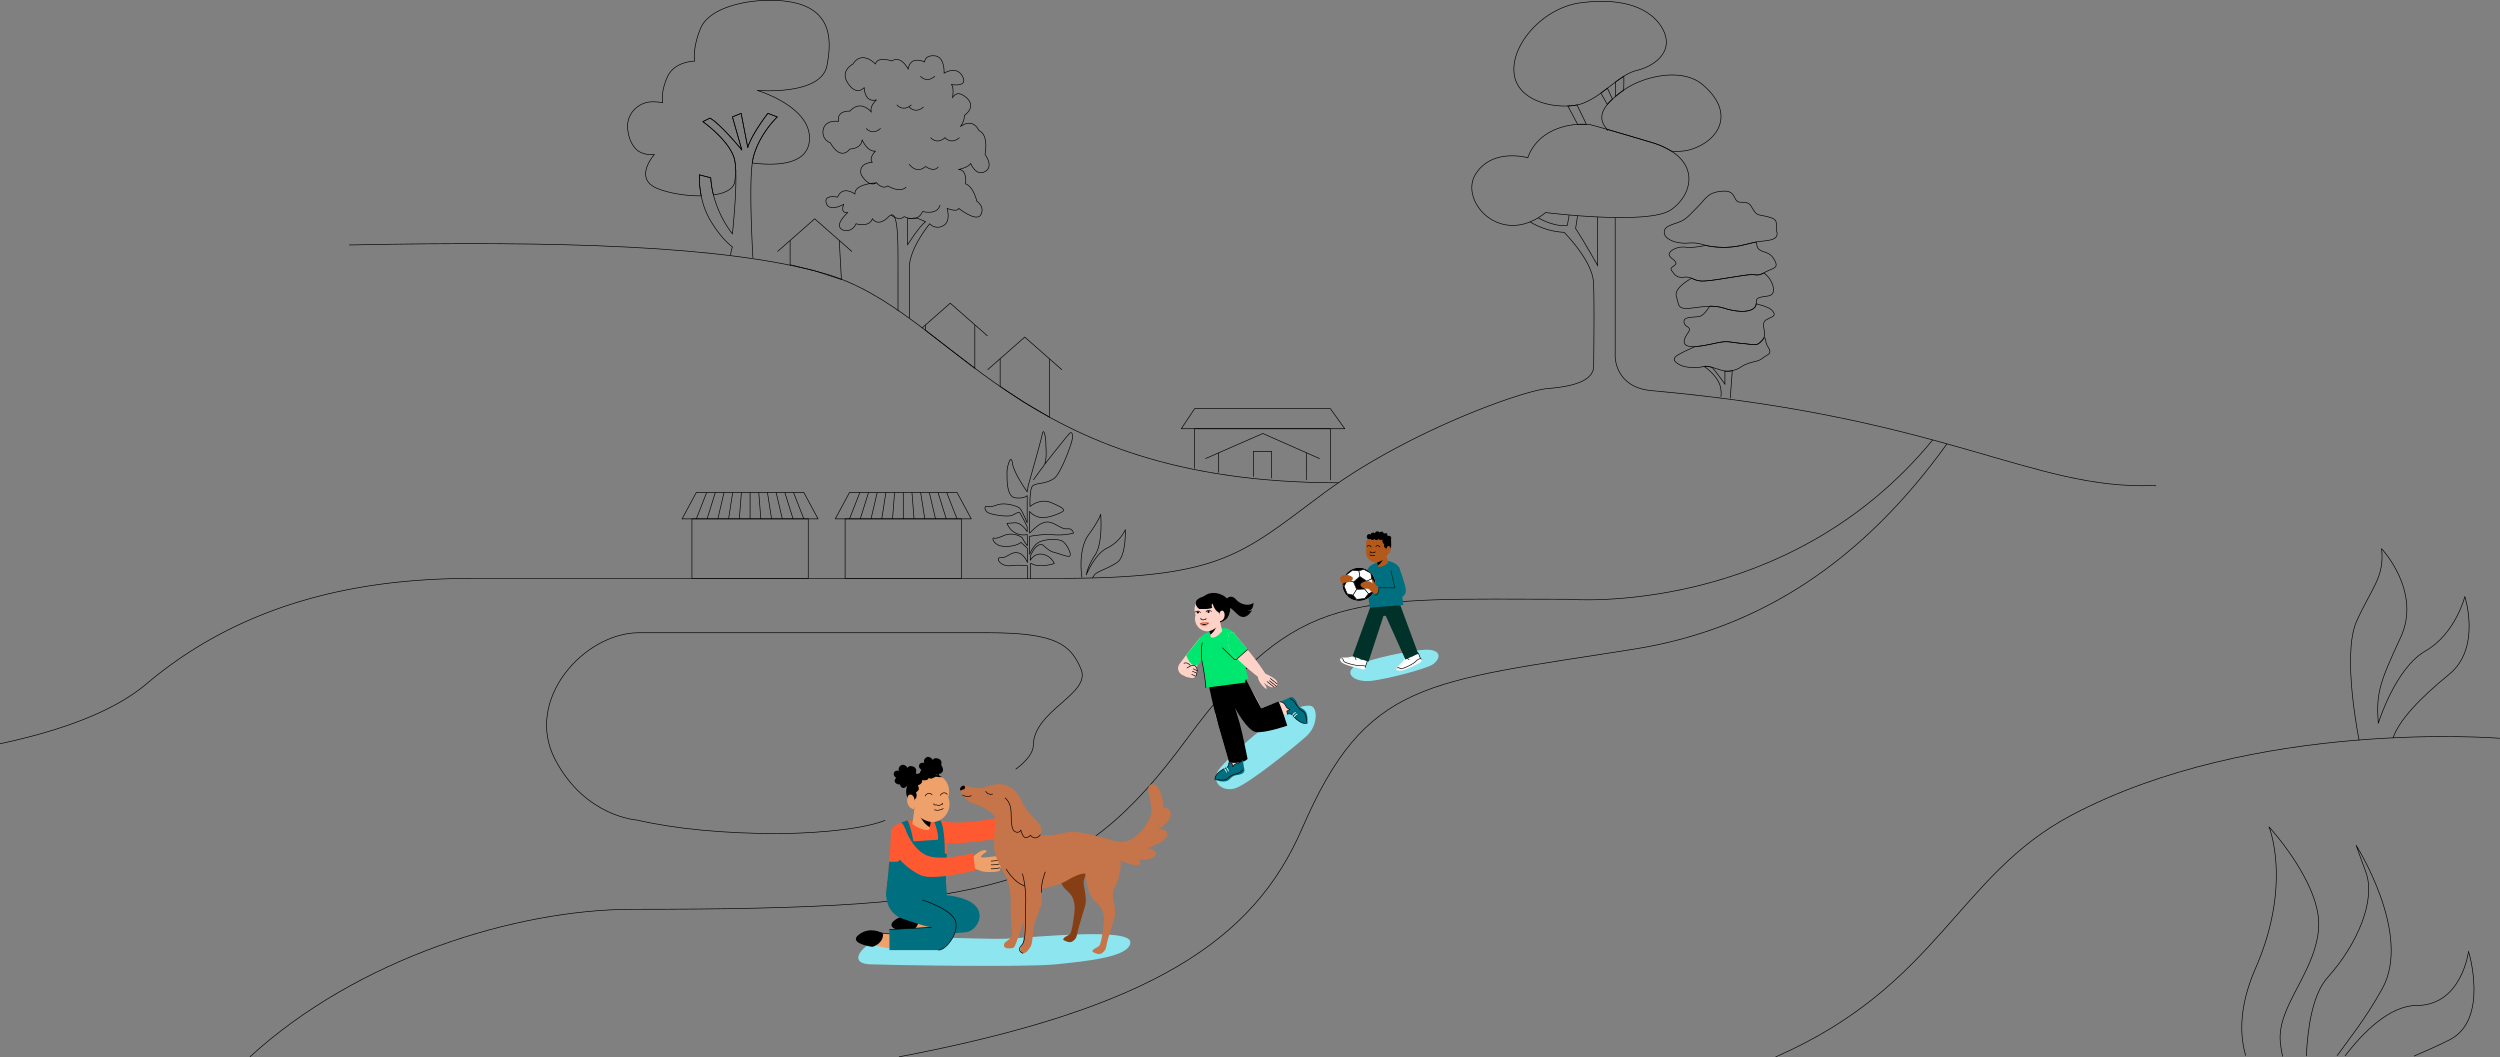 <svg id="Group_60" data-name="Group 60" xmlns="http://www.w3.org/2000/svg" xmlns:xlink="http://www.w3.org/1999/xlink" width="1900.014" height="803.449" viewBox="0 0 1900.014 803.449">
  <rect x="0" y="0" width="1900.014" height="803.449" fill="#808080" stroke="none"/>
  <defs>
    <clipPath id="clip-path">
      <rect id="Rectangle_41" data-name="Rectangle 41" width="1900.014" height="803.449" fill="none"/>
    </clipPath>
    <clipPath id="clip-path-2">
      <path id="Path_1458" data-name="Path 1458" d="M1020.251,444.093a12.6,12.6,0,1,0,12.6-12.6,12.6,12.6,0,0,0-12.6,12.6" fill="none"/>
    </clipPath>
  </defs>
  <g id="Group_55" data-name="Group 55">
    <g id="Group_54" data-name="Group 54" clip-path="url(#clip-path)">
      <path id="Path_1272" data-name="Path 1272" d="M1782.226,802.51c12.856-16.789,33.449-38.336,54.461-38.334,34.42,0,39.434-41.3,39.434-41.3-.03.012,15.773,51.933-14.2,67.266-8.713,4.458-18.125,8.538-27.252,12.484" fill="none" stroke="#000" stroke-linejoin="round" stroke-width="0.495"/>
      <path id="Path_1273" data-name="Path 1273" d="M1752.83,802.633c1.023-22.29,4.905-47.187,16.137-59.7,23.112-25.745,36.684-59.124,29.186-79.812l-7.5-20.689s42.809,67.3,19.981,108.761c-13.251,24.068-26.469,39.787-34.467,51.216" fill="none" stroke="#000" stroke-linejoin="round" stroke-width="0.495"/>
      <path id="Path_1274" data-name="Path 1274" d="M1706.773,802.315c-4.59-15.521-5.2-37.365,7.481-66.462,27.988-64.23,10.189-107.446,10.189-107.446s39.87,43.216,37.734,76.678-31.269,59.264-29.161,86.233a79.914,79.914,0,0,0,1.827,11.607" fill="none" stroke="#000" stroke-linejoin="round" stroke-width="0.495"/>
      <path id="Path_1275" data-name="Path 1275" d="M1899.767,561.1s-186.759-15.29-326.021,58.774c-85.922,45.7-100.671,129.3-224.134,183.33" fill="none" stroke="#000" stroke-linecap="round" stroke-linejoin="round" stroke-width="0.495"/>
      <path id="Path_1276" data-name="Path 1276" d="M1792.95,562.647s-13.273-64.782-2.005-90.241,21.5-33.608,19.08-55.417c0,0,30.712,32.542,14.471,67.445s-18.631,42.574-17,65.264c0,0,12.89-41.793,35.824-54.934s29.969-41.391,29.969-41.391,12.657,39.1-11.861,59.06c-22.467,18.292-38.3,35.12-42.751,48.558" fill="none" stroke="#000" stroke-linejoin="round" stroke-width="0.495"/>
      <path id="Path_1277" data-name="Path 1277" d="M683.262,803.2c192.693-36.677,269.78-89.005,306.264-173.342,48.923-113.089,93.442-111.242,252.537-136.548,96.4-15.334,174.08-67.665,237.641-155.979" fill="none" stroke="#000" stroke-miterlimit="10" stroke-width="0.495"/>
      <path id="Path_1278" data-name="Path 1278" d="M189.945,803.2c81.562-74.745,202.291-112.122,290.762-112.122,276.376,0,337.187-15,421.386-129.6s127.079-106.029,290.02-106.029c0,0,165.426,14.239,276.751-121.09" fill="none" stroke="#000" stroke-miterlimit="10" stroke-width="0.495"/>
      <path id="Path_1279" data-name="Path 1279" d="M771.934,584.641c8.473-6.381,13.348-12.653,13.413-18.293.306-26.579,44.132-38.91,36.235-57.8s-19.39-27.665-70.711-27.665H485.665c-41.637,0-87.552,50.856-63.752,96.355,22.854,43.689,62.192,46.005,62.192,46.005,28.963,6.749,66.647,10.285,106.661,10.285,16.862,0,60.106-1.55,81.961-10.023" fill="none" stroke="#000" stroke-miterlimit="10" stroke-width="0.495"/>
      <path id="Path_1280" data-name="Path 1280" d="M1214.207,164.869v36.9s-10.915-19.382-16.731-28.106l1.5-9.753" fill="none" stroke="#000" stroke-miterlimit="10" stroke-width="0.495"/>
      <path id="Path_1281" data-name="Path 1281" d="M1169.036,165.524c13.41,7.633,22.118,5.793,22.118,5.793l1.45-7.937" fill="none" stroke="#000" stroke-miterlimit="10" stroke-width="0.495"/>
      <path id="Path_1282" data-name="Path 1282" d="M1162.877,168.634a54.965,54.965,0,0,0,25.876,7.937s21.322,21.322,22.289,37.8c.694,11.811.328,45.6.164,63.781-.1,11.725-16.474,15.623-35.185,17.183s-106.808,32.744-169.957,79.521-77.183,64.709-202.7,64.709H360.587c-66.314,0-165.551,9.337-249.324,80.23C85.979,541.187,45.386,555.576.052,565.237" fill="none" stroke="#000" stroke-miterlimit="10" stroke-width="0.495"/>
      <path id="Path_1283" data-name="Path 1283" d="M1205.67,94.508a58.847,58.847,0,0,0-6.627.023l-7.484-13.979a45.729,45.729,0,0,0,7.009-.8Z" fill="none" stroke="#000" stroke-miterlimit="10" stroke-width="0.495"/>
      <path id="Path_1284" data-name="Path 1284" d="M1233.986,68.515c-2.206,1.583-4.288,3.165-6.182,4.756a96.668,96.668,0,0,0-.11-10.821c2.152-1.6,4.288-3.119,6.393-4.444C1234.173,60.368,1234.2,63.822,1233.986,68.515Z" fill="none" stroke="#000" stroke-miterlimit="10" stroke-width="0.495"/>
      <path id="Path_1285" data-name="Path 1285" d="M1225.465,75.321a40.413,40.413,0,0,0-3.867,4.07l-4.935-8.646c1.676-1.2,3.345-2.456,4.99-3.711Z" fill="none" stroke="#000" stroke-miterlimit="10" stroke-width="0.495"/>
      <path id="Path_1286" data-name="Path 1286" d="M1244,53.492a32.979,32.979,0,0,0-9.909,4.514c-2.1,1.326-4.241,2.846-6.393,4.444-2,1.481-4.007,3.033-6.042,4.584-1.645,1.255-3.313,2.511-4.99,3.711a60.8,60.8,0,0,1-13.37,7.679,29.286,29.286,0,0,1-4.725,1.326,45.7,45.7,0,0,1-7.009.8c-16.145.694-37.57-5.746-40.6-23.186-3.875-22.289,21.221-51.4,50.4-55.244,36.829-4.842,56.273,7.048,62.993,21.322C1272.095,39.919,1256.6,50.584,1244,53.492Z" fill="none" stroke="#000" stroke-miterlimit="10" stroke-width="0.495"/>
      <path id="Path_1287" data-name="Path 1287" d="M1283.048,114.162a43.365,43.365,0,0,1-12.755.733h-.007a60.865,60.865,0,0,0-15.149-6.651c-11.351-3.406-20.059-5.979-26.694-7.913-2.409-.7-4.545-1.317-6.432-1.855-.2-.063-.39-.117-.584-.172h-.008c-5.956-6.58-4.8-12.809.179-18.906v-.007a40.413,40.413,0,0,1,3.867-4.07c.741-.678,1.52-1.364,2.339-2.05,1.894-1.591,3.976-3.173,6.182-4.756l.25-.179c13.947-9.964,43.729-17.565,59.774-3.992C1319.909,86.267,1305.961,108.182,1283.048,114.162Z" fill="none" stroke="#000" stroke-miterlimit="10" stroke-width="0.495"/>
      <path id="Path_1288" data-name="Path 1288" d="M1222.011,98.476c-.055.1-.1.195-.148.3a6.009,6.009,0,0,1-.437-.468c.195.055.382.11.585.172" fill="#c9f2f7"/>
      <path id="Path_1289" data-name="Path 1289" d="M1222.011,98.476c-.055.1-.1.195-.148.3a6.009,6.009,0,0,1-.437-.468C1221.621,98.359,1221.808,98.414,1222.011,98.476Z" fill="none" stroke="#000" stroke-miterlimit="10" stroke-width="0.495"/>
      <path id="Path_1290" data-name="Path 1290" d="M1269.677,159.607c-6.884,4.584-23.108,5.855-40.236,5.715-5.076-.047-10.229-.211-15.234-.453-5.325-.257-10.494-.592-15.234-.958-2.222-.172-4.358-.351-6.369-.531-10.619-.92-17.909-1.832-17.909-1.832a53.29,53.29,0,0,1-5.66,3.976,43.858,43.858,0,0,1-6.159,3.111c-29,11.827-52.6-18.2-41.483-36.159,12.6-20.356,39.737-12.6,39.737-12.6,5.683-16.239,21.572-24.324,37.913-25.345a58.611,58.611,0,0,1,6.627-.024c.943.047,1.887.117,2.822.219,0,0,2.737.654,12.926,3.578h.008a6.009,6.009,0,0,0,.437.468c.046-.1.093-.195.148-.3,1.886.538,4.023,1.153,6.432,1.855,6.634,1.933,15.343,4.506,26.694,7.913a60.856,60.856,0,0,1,15.148,6.651h.008C1291.483,128.383,1284.349,149.822,1269.677,159.607Z" fill="none" stroke="#000" stroke-miterlimit="10" stroke-width="0.495"/>
      <path id="Path_1291" data-name="Path 1291" d="M1222.011,98.476c-.055.1-.1.195-.148.3a6.009,6.009,0,0,1-.437-.468c.195.055.382.11.585.172" fill="#c9f2f7"/>
      <path id="Path_1292" data-name="Path 1292" d="M1222.011,98.476c-.055.1-.1.195-.148.3a6.009,6.009,0,0,1-.437-.468C1221.621,98.359,1221.808,98.414,1222.011,98.476Z" fill="none" stroke="#000" stroke-miterlimit="10" stroke-width="0.495"/>
      <path id="Path_1293" data-name="Path 1293" d="M484.957,114.7a18.325,18.325,0,0,0,12.4,2.694s-16.169,17.946,1.793,25.641c8.522,3.649,21.892,5.95,33.789,5.808a72.911,72.911,0,0,1-1.45-15.982l8.67,2.245a70.05,70.05,0,0,0,2.066,13.059c8.864-1.294,15.491-4.5,16.208-10.26.358-2.93.616-5.339.787-7.32a59.032,59.032,0,0,0-.787-8.5c-2.7-14.37-24.254-29.641-24.254-29.641l5.387-2.69c8.085,4.49,24.254,24.245,24.254,24.245l-7.188-25.143,6.634-2.7,5.045,26.047c2.7-9.878,15.265-26.047,15.265-26.047l7.188,2.7s-13.472,12.569-18.165,30.359a39.689,39.689,0,0,0-.866,4.663c15.647,1.972,40.821,2.261,43.285-15.874C618.606,81.5,575.5,68.687,575.5,68.687s48.5,4.272,52.991-18.8,3.586-51.276-47.6-49.562c-16.38.546-42.217,5.981-48.5,21.362S527.9,46.468,527.9,46.468s-15.273,0-20.66,11.959-3.594,19.654-3.594,19.654a39.322,39.322,0,0,0-7.734-.719c-10.539.045-19.291,8.651-18.937,19.184q.02.567.067,1.154C478.056,110.226,484.957,114.7,484.957,114.7Z" fill="none" stroke="#000" stroke-linejoin="round" stroke-width="0.495"/>
      <path id="Path_1294" data-name="Path 1294" d="M555.247,193.621a33.039,33.039,0,0,1,1.388-5.98s-8.085-5.387-17.066-20.66a58.3,58.3,0,0,1-6.627-18.141,72.923,72.923,0,0,1-1.45-15.983l8.669,2.245a70.149,70.149,0,0,0,2.066,13.059,82.163,82.163,0,0,0,14.408,29.6s3.188-29.361,2.588-47.183a59.187,59.187,0,0,0-.787-8.506c-2.7-14.369-24.254-29.641-24.254-29.641l5.387-2.69c8.084,4.491,24.254,24.246,24.254,24.246l-7.188-25.143,6.634-2.7,5.044,26.047c2.7-9.878,15.265-26.047,15.265-26.047l7.189,2.7s-13.472,12.568-18.166,30.359a39.931,39.931,0,0,0-.865,4.662c-2.214,16.684-.533,52.694.457,71.873" fill="none" stroke="#000" stroke-linecap="round" stroke-linejoin="round" stroke-width="0.495"/>
      <path id="Path_1295" data-name="Path 1295" d="M1339.434,183.28c-1.943.219-3.44.431-4.755.672-3.134.555-5.223,1.22-9.854,2.25a62.827,62.827,0,0,1-21.184,1.461,39.751,39.751,0,0,1-7.122-1.176c-1.257-.314-2.382-.65-3.521-.942a27.338,27.338,0,0,0-9.81-.8c-9.5.73-17.532-2.922-18.262-7.3s2.922-5.844,9.5-8.035,8.035-4.383,15.34-11.688,7.969-11.636,19.693-12.418c10.921-.73,6.925,8.4,13.543,8.4,7.3,0,6.94,1.826,9.862,6.209s3.652,2.922,11.687,5.113,4.383,5.114,5.844,10.957S1346.008,182.55,1339.434,183.28Z" fill="none" stroke="#000" stroke-miterlimit="10" stroke-width="0.495"/>
      <path id="Path_1296" data-name="Path 1296" d="M1341.26,207.02c-.248.139-.482.263-.708.38-5.771,3.06-4.792.409-14.632,1.811-10.227,1.461-25.566,4.383-32.141,4.383-3.835,0-5.931-1.242-8.174-2.133a10.679,10.679,0,0,0-5.7-.789c-5.843.731-7.3-2.191-9.5-5.113s5.113-3.652,2.922-6.574-2.191-1.461-4.383-4.383,5.062-7.926,12.82-6.655c3.017.5,8.5-.292,14.756-1.461a39.571,39.571,0,0,0,7.122,1.176,62.822,62.822,0,0,0,21.183-1.46c4.632-1.031,6.721-1.695,9.854-2.25.906,1.68.088,3.849,2.2,5.537,3.653,2.922,8.035,1.461,11.688,8.035S1347.834,203.368,1341.26,207.02Z" fill="none" stroke="#000" stroke-miterlimit="10" stroke-width="0.495"/>
      <path id="Path_1297" data-name="Path 1297" d="M1347.834,220.169c0,5.844-5.113,4.383-10.227,5.844-3.3.942-2.644,2.8-2.878,4.879a4.823,4.823,0,0,1-1.972,3.521c-4.127,3.287-13.412,2.557-21.812,0a33.811,33.811,0,0,0-11.607-1.673c-3.455.088-7.349.621-12.864,1.308-11.687,1.461-10.226-1.461-12.418-8.766-1.461-4.872,5-10.029,11.549-13.82,2.242.891,4.339,2.133,8.174,2.133,6.574,0,21.914-2.922,32.141-4.383,9.839-1.4,8.86,1.249,14.631-1.812C1344.992,210.6,1347.834,216.093,1347.834,220.169Z" fill="none" stroke="#000" stroke-miterlimit="10" stroke-width="0.495"/>
      <path id="Path_1298" data-name="Path 1298" d="M1344.182,242.083c-2.922,1.461-4.383,2.191-3.652,7.305.5,3.477.993,5.266.109,7.2a10.606,10.606,0,0,1-2.3,3.024c-3.652,3.653-5.113,2.192-13.879,1.461s-10.957-2.191-18.262-.73c-5.756,1.154-12.418,2.754-17.845,3.024a23.87,23.87,0,0,1-4.069-.1c-5.844-.731-5.113-5.114-1.461-10.227s-2.191-3.652-2.922-8.035,5.844-3.652,10.957-4.383c3.558-.511,6.056-4.207,8.481-7.882a33.811,33.811,0,0,1,11.607,1.673c8.4,2.557,17.685,3.287,21.812,0a4.824,4.824,0,0,0,1.973-3.521c5.412,1.381,10.022,2.995,11.643,4.617C1350.756,239.892,1347.1,240.622,1344.182,242.083Z" fill="none" stroke="#000" stroke-miterlimit="10" stroke-width="0.495"/>
      <path id="Path_1299" data-name="Path 1299" d="M1339.8,272.032c-3.652,2.922-5.844,2.191-11.688,4.383s-5.113,3.652-10.957,5.113c-.2.051-.409.1-.606.146a14.826,14.826,0,0,1-5.6.3c-2.483-.373-5.018-1.388-9.262-2.637-.183-.051-.365-.1-.533-.154-3.09-.869-4.632-.927-5.975-.723a27.69,27.69,0,0,1-6.509.877c-6.574,0-10.957-.731-14.821-3.93s.942-5.566,6-8.108c2.8-1.41,5.661-2.491,8.51-3.93,5.427-.271,12.089-1.87,17.845-3.025,7.3-1.461,9.5,0,18.262.731s10.227,2.191,13.879-1.461a10.606,10.606,0,0,0,2.3-3.024c2.272,1.088.351,2.724,2.922,6.822C1347.323,269.4,1343.451,269.11,1339.8,272.032Z" fill="none" stroke="#000" stroke-miterlimit="10" stroke-width="0.495"/>
      <path id="Path_1300" data-name="Path 1300" d="M1307.778,301.568s.779-1.559-.054-6.577c-1.52-9.155-12.549-16.531-12.549-16.531,1.344-.2,2.885-.146,5.975.724,4.017,4.529,9.8,12.768,9.8,12.768v-9.978a14.826,14.826,0,0,0,5.6-.3l-1.56,21.071" fill="none" stroke="#000" stroke-miterlimit="10" stroke-width="0.495"/>
      <path id="Path_1301" data-name="Path 1301" d="M783.163,439.958V428.3h.755c6.058,3.716,17.341,0,17.341,0a12.062,12.062,0,0,0-8.736-7.019c-6.552-1.239-9.443,4.541-9.443,4.541V422.8c3.35-8.4,7.571-9.358,8.819-8.945s4.992,4.954,8.736,5.78,11.232,4.129,12.48,2.89-1.56-7.845-4.992-10.735-14.352-2.064-18.72.413-6.864,9.084-6.864,9.084V407.66s10.608-2.064,18.1-1.238a47.654,47.654,0,0,0,15.234-1.239s-.883-3.716-4.314-3.3-5.3-1.239-10.3-3.716-7.488-1.239-10.3,0-8.424,7.019-8.424,7.019V388.667s2.184,3.3,7.8,4.542,17.16-3.716,17.784-4.955-.312-2.477-9.048-6.193-16.224,2.89-16.224,2.89a59.668,59.668,0,0,1,.312-9.909c.624-6.193,1.872-6.193,4.368-7.019s8.736-.826,13.728-4.542,13.415-26.425,13.727-30.141-.312-5.368-1.871-4.129-19.188,23.741-19.188,23.741c1.872-5.367.936-11.973.936-16.1s-1.56-12.8-2.808-6.607-10.608,38.812-10.608,38.812l-.78,4.748s-10.3-14.451-11.232-21.883-4.121,2.271-4.088,6.916-.592,18.683,6.272,19.509,9.048-1.68,9.048-1.68V397.46s-4.056-10.444-6.24-11.683-10.608-4.129-16.536-2.064-6,1.348-7.992,1.087-1.679,3.042.816,4.693,15.288,3.716,18.72,2.065,4.368-2.478,5.3-2.065,5.928,10.787,5.928,10.787v3.877s-4.056-7.232-9.672-6.819l-5.616.413a13.352,13.352,0,0,0,15.288,8.521s.468,9.027,0,8.407-3.12-4.541-3.744-5.78-7.176-4.542-13.416-2.065-6.864,2.478-8.112,2.065-1.248,2.477,2.5,4.955,14.424,1.633,17.976-1.661l5.008,4.546v10.74s-2.7-7.019-8.008-7.432-7.488,4.129-12.168,3.716-.624,7.019,7.176,6.193a52.3,52.3,0,0,1,13,.064v9.938" fill="none" stroke="#000" stroke-linejoin="round" stroke-width="0.495"/>
      <path id="Path_1302" data-name="Path 1302" d="M785.347,364.72c.312-.413,8.58-11.767,8.58-11.767" fill="none" stroke="#000" stroke-linejoin="round" stroke-width="0.495"/>
      <path id="Path_1303" data-name="Path 1303" d="M822.244,438.789s-3.364-20.637,5.071-32.343,9.215-15.6,9.215-15.6,1.847,21.736-4.144,30.749-6.771,15.249-6.771,15.249,6.407-15.981,16.067-20.464a29.257,29.257,0,0,0,13.559-13.839s.779,20.27-6.237,24.947-15.593,7.017-17.152,9.356l-1.559,2.339" fill="none" stroke="#000" stroke-linecap="round" stroke-linejoin="round" stroke-width="0.495"/>
      <path id="Path_1304" data-name="Path 1304" d="M691.095,241.537V203.522c0-14.889,15.509-33.458,15.509-33.458a8.21,8.21,0,0,0,10.115,1.556c6.225-3.112,3.112-13.228,3.112-13.228s7.489,3.113,8.8,0c0,0,13.763,10.894,16.876,4.669s-3.113-10.115-3.113-10.115-2.334-10.894-8.559-13.228c0,0,1.557-10.894-5.446-10.894,0,0,7.781-1.556,9.337-4.668,0,0,3.89,10.115,10.893,6.224s0-12.972,0-12.972,3.113-15.039-4.668-18.152c0,0-3.891-10.115-14.006-3.112a15.457,15.457,0,0,0,3.112-8.559s9.337-6.225,1.556-13.228-10.674,0-10.674,0,1.337-8.559-1-10.116c0,0,13.228,2.335,8.559-6.225S717.5,55.682,717.5,55.682s.778-12.45-7-13.228-7.781,4.669-7.781,4.669-10.894-5.447-12.45,5.447c0,0-5.446-10.894-12.449-6.225,0,0-10.894-3.891-12.45,2.334,0,0-10.115-10.893-17.118,0,0,0-10.894,5.447-3.113,15.562,0,0,5.447,8.559,11.672,2.335,0,0,0,11.671,9.337,9.337,0,0-5.447,4.669-3.891,9.337,0,0-7.781-10.115-16.34-.778,0,0-10.115-.778-8.559,7.781,0,0-10.115-1.556-11.672,6.225a8.572,8.572,0,0,0,5.447,10.115s7,14.006,14.784,4.669c0,0,8.559,0,9.338-7,0,0,3.89,9.337,10.115,8.559,0,0-5.447,5.447-2.334,8.559,0,0-10.894,0-8.56,9.338,0,0,5.447,10.115,11.672,6.225,0,0-17.118.778-16.34,8.559,0,0-9.338-7-13.228,2.334,0,0-10.894-2.334-8.559,4.669s13.228.778,13.228.778-3.113,7,3.112,6.225c0,0-7.781,7-6.225,10.893s9.337,4.669,12.45-2.334c0,0,10.115,3.112,12.45-3.891,0,0,3.89,7,12.449-1.556,7.046-7.046,7,16.34,7,36.571V236.08" fill="none" stroke="#000" stroke-linecap="round" stroke-linejoin="round" stroke-width="0.495"/>
      <path id="Path_1305" data-name="Path 1305" d="M677.32,163.4s5.94,5.106,9.831,1.215c0,0,10.115,5.447,14.006-3.89,0,0,10.893,3.112,13.228-4.669" fill="none" stroke="#000" stroke-linecap="round" stroke-linejoin="round" stroke-width="0.495"/>
      <path id="Path_1306" data-name="Path 1306" d="M666.142,138.94s4.669,5.447,8.559,2.334c0,0,9.112,5.812,13.893.961" fill="none" stroke="#000" stroke-linecap="round" stroke-linejoin="round" stroke-width="0.495"/>
      <path id="Path_1307" data-name="Path 1307" d="M691.042,124.934s5.447,7.781,12.45,1.556c0,0,5.865,4.748,9.546.429" fill="none" stroke="#000" stroke-linecap="round" stroke-linejoin="round" stroke-width="0.495"/>
      <path id="Path_1308" data-name="Path 1308" d="M658.361,97.7s4.488,5.447,10.8,0" fill="none" stroke="#000" stroke-linecap="round" stroke-linejoin="round" stroke-width="0.495"/>
      <path id="Path_1309" data-name="Path 1309" d="M681.7,79.8s4.488,5.447,10.8,0" fill="none" stroke="#000" stroke-linecap="round" stroke-linejoin="round" stroke-width="0.495"/>
      <path id="Path_1310" data-name="Path 1310" d="M691.042,81.36s4.488,5.447,10.8,0" fill="none" stroke="#000" stroke-linecap="round" stroke-linejoin="round" stroke-width="0.495"/>
      <path id="Path_1311" data-name="Path 1311" d="M699.6,58.016s4.488,5.448,10.8,0" fill="none" stroke="#000" stroke-linecap="round" stroke-linejoin="round" stroke-width="0.495"/>
      <path id="Path_1312" data-name="Path 1312" d="M707.382,104.7s4.488,5.447,10.8,0" fill="none" stroke="#000" stroke-linecap="round" stroke-linejoin="round" stroke-width="0.495"/>
      <path id="Path_1313" data-name="Path 1313" d="M718.275,104.7s4.488,5.447,10.8,0" fill="none" stroke="#000" stroke-linecap="round" stroke-linejoin="round" stroke-width="0.495"/>
      <path id="Path_1314" data-name="Path 1314" d="M689.7,166.2v19.987s9.12-14.563,13.788-17.676l-6.894-2.9Z" fill="none" stroke="#000" stroke-linecap="round" stroke-linejoin="round" stroke-width="0.495"/>
      <path id="Path_1315" data-name="Path 1315" d="M750.668,280.916,778.8,256.18l28.136,24.736" fill="none" stroke="#000" stroke-linecap="round" stroke-miterlimit="10" stroke-width="0.495"/>
      <path id="Path_1316" data-name="Path 1316" d="M797.487,272.9V317L778.8,306.042,760.12,293.754V272.9" fill="none" stroke="#000" stroke-linecap="round" stroke-miterlimit="10" stroke-width="0.495"/>
      <path id="Path_1317" data-name="Path 1317" d="M591.039,191.035,619.174,166.3l28.136,24.736" fill="none" stroke="#000" stroke-linecap="round" stroke-miterlimit="10" stroke-width="0.495"/>
      <path id="Path_1318" data-name="Path 1318" d="M637.858,183.016l1.618,29.405-20.3-6.6L600.491,201.2V183.016" fill="none" stroke="#000" stroke-linecap="round" stroke-miterlimit="10" stroke-width="0.495"/>
      <path id="Path_1319" data-name="Path 1319" d="M700.875,249.152l21.315-18.74,28.136,24.736" fill="none" stroke="#000" stroke-linecap="round" stroke-miterlimit="10" stroke-width="0.495"/>
      <path id="Path_1320" data-name="Path 1320" d="M740.874,247.129v32.745l-20.036-15.336L703.507,251.15v-4.021" fill="none" stroke="#000" stroke-linecap="round" stroke-miterlimit="10" stroke-width="0.495"/>
      <rect id="Rectangle_39" data-name="Rectangle 39" width="88.409" height="45.217" transform="translate(642.288 394.344)" fill="none" stroke="#000" stroke-linejoin="round" stroke-width="0.495"/>
      <path id="Path_1321" data-name="Path 1321" d="M727.351,374.278H645.635l-10.813,20.066H738.164Z" fill="none" stroke="#000" stroke-linejoin="round" stroke-width="0.495"/>
      <line id="Line_131" data-name="Line 131" y2="20.066" transform="translate(686.493 374.278)" fill="none" stroke="#000" stroke-linejoin="round" stroke-width="0.495"/>
      <line id="Line_132" data-name="Line 132" x1="1.571" y2="20.066" transform="translate(678.321 374.278)" fill="none" stroke="#000" stroke-linejoin="round" stroke-width="0.495"/>
      <line id="Line_133" data-name="Line 133" x1="3.143" y2="20.066" transform="translate(670.149 374.278)" fill="none" stroke="#000" stroke-linejoin="round" stroke-width="0.495"/>
      <line id="Line_134" data-name="Line 134" x1="4.714" y2="20.066" transform="translate(661.978 374.278)" fill="none" stroke="#000" stroke-linejoin="round" stroke-width="0.495"/>
      <line id="Line_135" data-name="Line 135" x1="6.286" y2="20.066" transform="translate(653.806 374.278)" fill="none" stroke="#000" stroke-linejoin="round" stroke-width="0.495"/>
      <line id="Line_136" data-name="Line 136" x1="7.857" y2="20.066" transform="translate(645.635 374.278)" fill="none" stroke="#000" stroke-linejoin="round" stroke-width="0.495"/>
      <line id="Line_137" data-name="Line 137" x2="1.571" y2="20.066" transform="translate(693.093 374.278)" fill="none" stroke="#000" stroke-linejoin="round" stroke-width="0.495"/>
      <line id="Line_138" data-name="Line 138" x2="3.143" y2="20.066" transform="translate(699.693 374.278)" fill="none" stroke="#000" stroke-linejoin="round" stroke-width="0.495"/>
      <line id="Line_139" data-name="Line 139" x2="4.714" y2="20.066" transform="translate(706.293 374.278)" fill="none" stroke="#000" stroke-linejoin="round" stroke-width="0.495"/>
      <line id="Line_140" data-name="Line 140" x2="6.286" y2="20.066" transform="translate(712.893 374.278)" fill="none" stroke="#000" stroke-linejoin="round" stroke-width="0.495"/>
      <line id="Line_141" data-name="Line 141" x2="7.857" y2="20.066" transform="translate(719.493 374.278)" fill="none" stroke="#000" stroke-linejoin="round" stroke-width="0.495"/>
      <rect id="Rectangle_40" data-name="Rectangle 40" width="88.409" height="45.217" transform="translate(525.861 394.344)" fill="none" stroke="#000" stroke-linejoin="round" stroke-width="0.495"/>
      <path id="Path_1322" data-name="Path 1322" d="M610.923,374.278H529.207l-10.814,20.066H621.737Z" fill="none" stroke="#000" stroke-linejoin="round" stroke-width="0.495"/>
      <line id="Line_142" data-name="Line 142" y2="20.066" transform="translate(570.065 374.278)" fill="none" stroke="#000" stroke-linejoin="round" stroke-width="0.495"/>
      <line id="Line_143" data-name="Line 143" x1="1.571" y2="20.066" transform="translate(561.894 374.278)" fill="none" stroke="#000" stroke-linejoin="round" stroke-width="0.495"/>
      <line id="Line_144" data-name="Line 144" x1="3.143" y2="20.066" transform="translate(553.722 374.278)" fill="none" stroke="#000" stroke-linejoin="round" stroke-width="0.495"/>
      <line id="Line_145" data-name="Line 145" x1="4.714" y2="20.066" transform="translate(545.551 374.278)" fill="none" stroke="#000" stroke-linejoin="round" stroke-width="0.495"/>
      <line id="Line_146" data-name="Line 146" x1="6.286" y2="20.066" transform="translate(537.379 374.278)" fill="none" stroke="#000" stroke-linejoin="round" stroke-width="0.495"/>
      <line id="Line_147" data-name="Line 147" x1="7.857" y2="20.066" transform="translate(529.207 374.278)" fill="none" stroke="#000" stroke-linejoin="round" stroke-width="0.495"/>
      <line id="Line_148" data-name="Line 148" x2="1.571" y2="20.066" transform="translate(576.665 374.278)" fill="none" stroke="#000" stroke-linejoin="round" stroke-width="0.495"/>
      <line id="Line_149" data-name="Line 149" x2="3.143" y2="20.066" transform="translate(583.265 374.278)" fill="none" stroke="#000" stroke-linejoin="round" stroke-width="0.495"/>
      <line id="Line_150" data-name="Line 150" x2="4.714" y2="20.066" transform="translate(589.865 374.278)" fill="none" stroke="#000" stroke-linejoin="round" stroke-width="0.495"/>
      <line id="Line_151" data-name="Line 151" x2="6.286" y2="20.066" transform="translate(596.466 374.278)" fill="none" stroke="#000" stroke-linejoin="round" stroke-width="0.495"/>
      <line id="Line_152" data-name="Line 152" x2="7.857" y2="20.066" transform="translate(603.066 374.278)" fill="none" stroke="#000" stroke-linejoin="round" stroke-width="0.495"/>
      <path id="Path_1323" data-name="Path 1323" d="M916.212,348.51l43.518-19.065,43.076,19.065" fill="none" stroke="#000" stroke-linecap="round" stroke-linejoin="round" stroke-width="0.495"/>
      <line id="Line_153" data-name="Line 153" y1="14.644" transform="translate(926.212 344.339)" fill="none" stroke="#000" stroke-linecap="round" stroke-linejoin="round" stroke-width="0.495"/>
      <line id="Line_154" data-name="Line 154" y1="20.192" transform="translate(992.806 344.339)" fill="none" stroke="#000" stroke-linecap="round" stroke-linejoin="round" stroke-width="0.495"/>
      <path id="Path_1324" data-name="Path 1324" d="M966.483,363.276V343.1H952.535v19.034" fill="none" stroke="#000" stroke-linecap="round" stroke-linejoin="round" stroke-width="0.495"/>
      <path id="Path_1325" data-name="Path 1325" d="M907.906,355.943v-30.1h103.2v38.927" fill="none" stroke="#000" stroke-linecap="round" stroke-linejoin="round" stroke-width="0.495"/>
      <path id="Path_1326" data-name="Path 1326" d="M1011.112,310.6H907.907l-10.135,15.246h124.255Z" fill="none" stroke="#000" stroke-linecap="round" stroke-linejoin="round" stroke-width="0.495"/>
      <path id="Path_1327" data-name="Path 1327" d="M1017.226,366.918c-248.452,0-290.268-130.839-391.474-159.295-75.14-21.127-200.985-24.607-360.511-21.439" fill="none" stroke="#000" stroke-miterlimit="10" stroke-width="0.495"/>
      <path id="Path_1328" data-name="Path 1328" d="M1227.542,165.321v105.67s-.294,23.395,27.661,25.9c224.5,20.11,288.508,75.371,381.173,72.141l2.273.2" fill="none" stroke="#000" stroke-miterlimit="10" stroke-width="0.495"/>
      <path id="Path_1329" data-name="Path 1329" d="M661,732.884c12.605.548,118.827,2.4,141.633,0s56.457-5.451,56.435-16.829-73.521-3.518-94.385-2.646-90.258-3.98-101.772,2.646S647.2,732.284,661,732.884" fill="#8de6ef"/>
      <path id="Path_1330" data-name="Path 1330" d="M661.6,716.68s7.2,4.2,19.24,4.288c6.206.044,7.165-8.489,7.165-8.489a43.555,43.555,0,0,0-18.519-2.727c-9.687.927-7.886,6.928-7.886,6.928" fill="#efa16c"/>
      <path id="Path_1331" data-name="Path 1331" d="M663.054,719.6s8.263-2.148,8.09-9.977a17.811,17.811,0,0,0-8.486-2.567,15.012,15.012,0,0,0-9.758,3.176c-8.987,6.792,10.154,9.368,10.154,9.368"/>
      <path id="Path_1332" data-name="Path 1332" d="M681.166,709.177s-3.841,2-16.878-1.462" fill="none" stroke="#000" stroke-linecap="round" stroke-miterlimit="10" stroke-width="0.495"/>
      <path id="Path_1333" data-name="Path 1333" d="M688.608,705.878s7.2,4.2,19.241,4.288c6.206.044,7.165-8.489,7.165-8.489a43.554,43.554,0,0,0-18.519-2.727c-9.687.927-7.887,6.928-7.887,6.928" fill="#efa16c"/>
      <path id="Path_1334" data-name="Path 1334" d="M690.06,708.795s8.263-2.148,8.09-9.977a17.811,17.811,0,0,0-8.486-2.567,15.008,15.008,0,0,0-9.757,3.176c-8.988,6.792,10.153,9.368,10.153,9.368"/>
      <path id="Path_1335" data-name="Path 1335" d="M708.172,698.374s-3.841,2-16.878-1.462" fill="none" stroke="#000" stroke-linecap="round" stroke-miterlimit="10" stroke-width="0.495"/>
      <path id="Path_1336" data-name="Path 1336" d="M722.252,640.841c-.984-.006-1.932-.024-2.851-.048.162,2.467.209,5.269.185,8.234-.011.876-.023,1.77-.047,2.677-.12,4.639-.4,9.53-.726,14.043-.709,9.7-1.639,17.662-1.639,17.662l-15.916-.762-27.7-1.333c-.048-.54-.084-1.08-.1-1.6V679.7c.005-.048.011-.1.018-.156.042-.4.089-.864.143-1.38.006-.108.019-.216.031-.325.024-.215.048-.438.071-.678.091-.954.2-2.052.318-3.258.049-.451.091-.919.138-1.405.073-.726.145-1.476.216-2.262v-.012c.432-4.483.924-9.848,1.369-15.2.743-8.816,1.344-17.578,1.3-22.175-.138-3.667,3.923-6.3,7.962-7.808l.078-.036c.739-.27,1.477-.51,2.192-.708l.018-.006a23.733,23.733,0,0,1,2.556-.576c.5-.084.966-.138,1.369-.168a47.568,47.568,0,0,1,5.3.066,50.236,50.236,0,0,1,8.377,1.1,17.213,17.213,0,0,1,4.849-1.11,25.551,25.551,0,0,1,5.113.084,34.533,34.533,0,0,1,3.973.672C731.607,627.248,761,621.1,761,621.1l.221,15.789s-23.159,4.057-38.972,3.949" fill="#ff5931"/>
      <path id="Path_1337" data-name="Path 1337" d="M719.587,649.027c-.162,15.123-2.413,34.382-2.413,34.382l-15.915-.762-27.7-1.333c-.048-.546-.084-1.086-.1-1.614.2-1.884.54-5.287.937-9.464.432-4.483.924-9.854,1.368-15.208l.012-.078s3.829-.084,5.833,0,5.8-5.485,7.124-15.507c1.3-9.807-3.5-14.211-3.709-14.4l-.006-.006.084-.03,2.191-.708.018-.006,2.436-.792c.042.072.084.144.12.216,2.3,4.237,4.369,15.724,4.369,15.724l18.586-1.26c.649-4.177-1.944-11.643-3.054-14.572a25.553,25.553,0,0,1,5.113.084c3.427,6.476,3.181,24.87,3.181,24.87Z" fill="#006f80"/>
      <path id="Path_1338" data-name="Path 1338" d="M691.054,671.945s-2.294,22.1,16.58,24.656,13.672,4.072,13.672,4.072l-22.169,5.509,1.665,3.577s27.777-.193,34.175-1.427,13.045-10.856,7.36-18.746c-5.65-7.842-22.672-9.186-22.672-9.186l-1.05-14.732Z" fill="#006f80"/>
      <path id="Path_1339" data-name="Path 1339" d="M713.645,588.286s3.107-.659,3.068-3.267a7.591,7.591,0,0,0-1.428-3.678s1.331-3.409-2.031-4.7c-3.408-1.308-4.221.951-4.221.951s-2.5-3.532-5.043-1.936a3.558,3.558,0,0,0-1.6,4.176s-2.919-.769-3.779,1.472,1.726,3.877,1.726,3.877-1.981,1.811-.73,3.576a3.925,3.925,0,0,0,3.608,1.385,3.419,3.419,0,0,0,1.91,2.662c1.681.645,3.845-1.89,3.845-1.89s3.427,3.243,4.678-2.629"/>
      <path id="Path_1340" data-name="Path 1340" d="M708.1,620.9l-.275,1.426-.966,5.006-.635,3.288c-5.02,1.393-12.839-4.409-12.839-4.409l1.76-12.282Z" fill="#efa16c"/>
      <path id="Path_1341" data-name="Path 1341" d="M707.723,623.06l-1.049,5.583c-4.032-1.8-7.181-7.718-7.181-7.718Z"/>
      <path id="Path_1342" data-name="Path 1342" d="M721.024,615.061a13.642,13.642,0,0,1-11.731,9.73h-.005l-.147.011c-2.3.142-10.547-1.646-13.983-8.55a11.094,11.094,0,0,1-.485-1.111,14.629,14.629,0,0,1-.99-4.443c-.02-.239-.033-.483-.041-.731a24.8,24.8,0,0,1,1.214-8.509,25.188,25.188,0,0,1,.916-2.42,28.283,28.283,0,0,1,6.477-9.3h.005a12.983,12.983,0,0,1,4.192-1.407l.1-.024a.134.134,0,0,0,.06-.007,12.818,12.818,0,0,1,5.106.307.057.057,0,0,0,.03.01,12.932,12.932,0,0,1,2.149.786,12.446,12.446,0,0,1,1.9,1.115,11.162,11.162,0,0,1,.9.7,13.182,13.182,0,0,1,3.9,5.836,12.764,12.764,0,0,1,.412,1.5,14.318,14.318,0,0,1-.353,7.376l-.007.053a13.575,13.575,0,0,1,.386,9.071" fill="#efa16c"/>
      <path id="Path_1343" data-name="Path 1343" d="M699.831,593.646a7.836,7.836,0,0,1,4.092-2.123,18.5,18.5,0,0,1,4.117-1.153,16.2,16.2,0,0,1,8.283.562c-.175-.139-.346-.284-.53-.415a12.372,12.372,0,0,0-1.9-1.116,13.021,13.021,0,0,0-2.149-.786.058.058,0,0,1-.03-.009c-5.323-1.681-14.818-3.884-20.286,4.746-6.98,11.012,1.736,17.3,1.736,17.3l.521.042a14.642,14.642,0,0,0,.99,4.444l.071-.044.324-4.287.091-1.2s1.183-13.172,4.672-15.963"/>
      <path id="Path_1344" data-name="Path 1344" d="M703.15,604.9a3.948,3.948,0,0,1,2.6-1.97,3.087,3.087,0,0,1,2.633,1.145" fill="none" stroke="#000" stroke-linecap="round" stroke-miterlimit="10" stroke-width="0.495"/>
      <path id="Path_1345" data-name="Path 1345" d="M709.744,610.771a.747.747,0,0,0,.6,1c.889.224.54-.266,1.429-.042s.831.479,1.869.361.988-.445,1.972-.6.731-1.022.286-1.134" fill="none" stroke="#000" stroke-linecap="round" stroke-miterlimit="10" stroke-width="0.495"/>
      <path id="Path_1346" data-name="Path 1346" d="M710.2,615.42a6.856,6.856,0,0,0,3.747.205c2.481-.45,2.857-1.2,2.857-1.2" fill="none" stroke="#000" stroke-linecap="round" stroke-miterlimit="10" stroke-width="0.495"/>
      <path id="Path_1347" data-name="Path 1347" d="M714.627,604.518a3.948,3.948,0,0,1,2.6-1.97,3.089,3.089,0,0,1,2.633,1.145" fill="none" stroke="#000" stroke-linecap="round" stroke-miterlimit="10" stroke-width="0.495"/>
      <path id="Path_1348" data-name="Path 1348" d="M694.87,606.67s-1.2-3.519-3.679-2.693-3.311,9.718,3.552,11.119l1.3-3.729Z" fill="#efa16c"/>
      <path id="Path_1349" data-name="Path 1349" d="M695.418,607.363c1.592-1.108,1.451-3.9.621-5.207,0,0,2.842-1.329,2.206-3.416l-.635-2.087a3.72,3.72,0,0,0,2.4-1.2,2.66,2.66,0,0,0,.735-2.6,6.866,6.866,0,0,0,3.225,0c2.041-.4,1.8-1.964,1.8-1.964a2.2,2.2,0,0,0,2.334.769,13.821,13.821,0,0,0,3.31-1.6,6.2,6.2,0,0,0,2.4.6c1.2,0,.813-.87.813-.87l-7-1.587-7.016,1.856-4.572,4.248-2.059,3.48.451,5.137Z"/>
      <path id="Path_1350" data-name="Path 1350" d="M694.44,594.287s3.107-.659,3.068-3.267a7.591,7.591,0,0,0-1.428-3.678s1.331-3.409-2.031-4.7c-3.408-1.308-4.221.951-4.221.951s-2.5-3.532-5.043-1.936a3.558,3.558,0,0,0-1.6,4.176s-2.919-.769-3.779,1.472,1.726,3.877,1.726,3.877-1.981,1.811-.73,3.576a3.925,3.925,0,0,0,3.608,1.385,3.419,3.419,0,0,0,1.91,2.662c1.681.645,3.845-1.89,3.845-1.89s3.427,3.243,4.678-2.629"/>
      <path id="Path_1351" data-name="Path 1351" d="M738.615,652.256a22.951,22.951,0,0,1,6.405-5.191c3.6-1.8,4.75-.6,4.776,0s-4.776,3-4.176,4.2,9.408-.6,13.2-.6c3.6,0,1.616,1.98.808,2.79,0,0,1.593-.328,1.593,1.492,0,1.119-1.593,1.793-1.593,1.793s1.8.6,1.7,1.765-1.9,1.162-1.9,1.162a1.314,1.314,0,0,1,.6,1.8c-.6,1.2-7.385,1.552-11.795,1.076s-7.41-3.477-12.211-2.876-4.256-3.271-2.128-5.237a8.715,8.715,0,0,1,4.725-2.175" fill="#efa16c"/>
      <path id="Path_1352" data-name="Path 1352" d="M688.025,630.123s6.4,18.521,19.7,21.032,31.9-2.89,31.9-2.89l1.552,13.183s-32.162,8.3-41.761,3.62-18.774-13.413-19.8-19.2-1.765-14.678,8.42-15.741" fill="#ff5931"/>
      <path id="Path_1353" data-name="Path 1353" d="M753.3,654.431a24.739,24.739,0,0,0,6.33-.975" fill="none" stroke="#000" stroke-linecap="round" stroke-miterlimit="10" stroke-width="0.495"/>
      <path id="Path_1354" data-name="Path 1354" d="M753.282,657.286a24.747,24.747,0,0,0,6.369-.683" fill="none" stroke="#000" stroke-linecap="round" stroke-miterlimit="10" stroke-width="0.495"/>
      <path id="Path_1355" data-name="Path 1355" d="M753.282,660.286a24.747,24.747,0,0,0,6.369-.683" fill="none" stroke="#000" stroke-linecap="round" stroke-miterlimit="10" stroke-width="0.495"/>
      <path id="Path_1356" data-name="Path 1356" d="M713.3,722.082H676v-15.6l31.868-1.722s-3.661-.078-21.707-6.452c-9.158-3.234-12.009-10.556-12.6-16.99-.048-.54-.084-1.08-.1-1.6V679.7c.006-.048.012-.1.018-.156.036-.4.084-.864.144-1.38.006-.108.018-.216.03-.324.024-.216.048-.438.072-.678.09-.955.2-2.053.318-3.259.048-.45.09-.918.138-1.405.072-.726.144-1.476.216-2.262v-.012c.1-.384.156-.588.156-.588l28.267,2.923-1.561,10.088-.21,1.374s18.766,5.654,24.168,14.055-5.4,24.006-11.919,24.006" fill="#006f80"/>
      <path id="Path_1357" data-name="Path 1357" d="M713.3,722.082c6.515,0,17.318-15.6,11.917-24.006s-24.171-14.054-24.171-14.054" fill="none" stroke="#000" stroke-linecap="round" stroke-linejoin="round" stroke-width="0.495"/>
      <line id="Line_155" data-name="Line 155" x1="31.868" y2="1.722" transform="translate(676.005 704.756)" fill="none" stroke="#000" stroke-linecap="round" stroke-linejoin="round" stroke-width="0.495"/>
      <path id="Path_1358" data-name="Path 1358" d="M829.329,644.941c.889,4.479-.889,12.325-2.169,15.692s-4.121,7.436-3.55,11.413,2.43,11.626,1.183,16.18-5.355,17.051-5.955,20.652-1.2,4.8-3.709,6.6-7.093-1.2-7.093-1.2c0-2.4,4.2-3,5.4-4.8s2.4-9.6,3.073-15.429.528-12.177-6.074-17.578-7.8-21.6-7.8-21.6,7.779-18.649,26.7-9.925" fill="#863e15"/>
      <path id="Path_1359" data-name="Path 1359" d="M879.734,630.831s7.52-2.371,7.2,3.433S872,644.52,872,644.52s8.054,1.344,6.248,5.323-12.477,3.613-12.477,3.613,2.28,2.011,0,3.841-14.236-3.355-14.236-3.355c.889,4.483-.888,12.327-2.166,15.694s-4.123,7.436-3.553,11.414,2.431,11.625,1.182,16.18-5.353,17.05-5.953,20.651-1.2,4.8-3.709,6.6-7.093-1.2-7.093-1.2c0-2.4,4.2-3,5.4-4.8s2.4-9.6,3.073-15.429.528-12.177-6.074-17.579-7.8-21.6-7.8-21.6c-4.2,0-9,2.4-14.721,5.767s-18.286,5.845-18.286,5.845v11.193c0,1.2-4.8,11.4-5.774,16.378s-1.428,14.229-2.628,16.029-3,5.4-6,5.4-2.4-4.2-.6-6.6,1.2-18.6,1.2-18.6-6,20.4-7.8,21.005-7.2,1.2-7.2-1.8,3-3,5.149-5.923-.348-13.281-.066-21.845-.282-16.042-2.682-22.043-6.6-12-8.96-19.223.558-24.587,0-27.474-7.244-8.516-15.292-10.731c-6.463-1.782-10.508-7.123-11.319-10.388a3.126,3.126,0,0,1-.006-1.945,2.814,2.814,0,0,1,2.821-1.77c2.437-.042,5.965,1.47,9.8,1.77,5.852.462,4.351-1.056,14-2.736s16.761,5.281,19.336,11.193,5.227,9.692,11.835,16.3,2.994,10.791,2.994,10.791,7.2,1.2,17.909-1.417,25.9,2.617,39.639,6.4,25.872-14.583,26.9-21.941-6.434-22.049,1.068-21.3,8.018,17.728,8.018,17.728,6.085-.468,5.623,5.3-10.058,11.6-10.058,11.6" fill="#c67449"/>
      <path id="Path_1360" data-name="Path 1360" d="M763.923,606.49s4.12,2.887,4.461,10.178.03,14,3.187,15.445,4.249-1.28,4.249-1.28,1.308,5.729,3.708,5.729a4.5,4.5,0,0,0,3.6-1.8s3.6,4.8,7.5-.3" fill="none" stroke="#000" stroke-linecap="round" stroke-linejoin="round" stroke-width="0.495"/>
      <path id="Path_1361" data-name="Path 1361" d="M731.583,604.275a7.59,7.59,0,0,0,6.529.475" fill="none" stroke="#000" stroke-linecap="round" stroke-linejoin="round" stroke-width="0.495"/>
      <path id="Path_1362" data-name="Path 1362" d="M732.322,599.924c-.924.33-1.848.69-2.467.93a3.122,3.122,0,0,1-.006-1.944,2.814,2.814,0,0,1,2.821-1.771,1.512,1.512,0,0,1-.348,2.785"/>
      <path id="Path_1363" data-name="Path 1363" d="M749.222,601.454s1.341,2.943,5.172,2.072" fill="none" stroke="#000" stroke-linecap="round" stroke-linejoin="round" stroke-width="0.495"/>
      <path id="Path_1364" data-name="Path 1364" d="M777.128,664.168a80.779,80.779,0,0,1,2.4,22.8c-.554,11.062.6,27.607-2.7,30.907-3.089,3.09-2.4,5.4.6,6.6" fill="none" stroke="#000" stroke-linecap="round" stroke-linejoin="round" stroke-width="0.495"/>
      <path id="Path_1365" data-name="Path 1365" d="M764.684,660.488s5.953,10.372,14,12.728" fill="none" stroke="#000" stroke-linecap="round" stroke-linejoin="round" stroke-width="0.495"/>
      <path id="Path_1366" data-name="Path 1366" d="M794.409,662.749s-3.476,8.481-2.877,15.453" fill="none" stroke="#000" stroke-linecap="round" stroke-linejoin="round" stroke-width="0.495"/>
      <path id="Path_1367" data-name="Path 1367" d="M995.448,536.323c6.383.352,6.385,15.212-2.517,23.156s-44.667,36.93-54.513,39.751-19.935-5.559-10.567-16.283,47.809-47.717,67.6-46.624" fill="#8de6ef"/>
      <path id="Path_1368" data-name="Path 1368" d="M912.052,484.711s-8.241,9.944-15.526,19.793c-4.254,5.75,3.843,12.5,8.718,7.267a71.243,71.243,0,0,0,9.177-12.923c3.012-5.217,2.459-14.509-2.369-14.137" fill="#ffd2c7"/>
      <path id="Path_1369" data-name="Path 1369" d="M973.559,533.914c3.746-1.857,7.361-4.554,9.037-2.614,1.025,1.192,1.386,3.413,6.424,6.839s3.847,10.812,3.847,10.812-3.476,1.447-7.884-4.06A7.022,7.022,0,0,0,978,542.256L956.09,555.033s-14.787-8.187-2.266-14.5,19.735-6.623,19.735-6.623" fill="#ffd2c7"/>
      <path id="Path_1370" data-name="Path 1370" d="M943.133,576.665c1.137,4.024,3.123,8.073.908,9.364-1.359.787-3.609.735-7.9,5.057s-11.334,1.795-11.334,1.795-.784-3.683,5.439-7a7.026,7.026,0,0,0,3.873-6.38l-10.823-37.51s10.765-13.031,14.665.436,5.174,34.241,5.174,34.241" fill="#ffd2c7"/>
      <path id="Path_1371" data-name="Path 1371" d="M930.594,524.241c-.578.573,17.963,32.806,25.5,30.792s5.348-10.137,1.532-18.817c-3.87-8.8-12.6-21.005-12.6-21.005Z" fill="#ffd2c7"/>
      <path id="Path_1372" data-name="Path 1372" d="M918.467,519.108c-.154.6,4.062,20.077,7.355,31.646s8.294,28.744,8.294,28.744,9.7,1.627,14.054-2.673c0,0-3.877-19.834-6.065-27.371s-3.444-11.247-3.444-11.247,9.059,16.913,15.66,18.113,24.006-4.8,24.006-4.8-5.218-16.8-6.81-18.3c0,0-13,5.129-13,5.115s-13.038-24.677-13.038-24.677Z"/>
      <path id="Path_1373" data-name="Path 1373" d="M945.394,502.666l.014.06a119.164,119.164,0,0,1,1.07,15.986l-29.989,3.975c-.48-6.539-1.072-12.324-1.886-15.45-2.645-10.126-4.068-19.888-1.2-23.956l.008-.012.01,0c3.469-2.951,8.5-3.634,12.655-5.043,12.717-4.318,17.513,11.349,19.322,24.443" fill="#00e76f"/>
      <path id="Path_1374" data-name="Path 1374" d="M948.788,515.823c-7.652,3.259-25.08,2.137-32.744,1.446a72.373,72.373,0,0,0-1.44-10.034c-2.647-10.124,1.284-22.4,4.147-26.472l8.792-3.079,4.237.078s8.714,1.164,10.478,13.425c.391,2.719,1.909,6.608,3.133,11.481l.018.06c.99,3.907,2.113,8.366,3.379,13.1" fill="#00e76f"/>
      <path id="Path_1375" data-name="Path 1375" d="M967.369,522.352c-1.944.444-6.866-3.391-7.154-3.619.2.264,3.511,4.459,2.143,4.771-.6.138-6.176-4.987-6.32-9.1,0,0-9.41-7.436-15.723-13.617a30.314,30.314,0,0,1-5.257-6.169c-2.743-5.36-2.773-14.452,2.064-14.182,0,0,5.2,6.008,11.049,13.27a209.592,209.592,0,0,1,13.593,18.364s8.234,3.348,8.924,6.355-1.315,3.469-3.319,3.931" fill="#ffd2c7"/>
      <path id="Path_1376" data-name="Path 1376" d="M927.135,472.979a10.338,10.338,0,0,1-1.83.18c-8.1.15-12.135-5.443-14.044-9.764a24.6,24.6,0,0,1-1.332-3.853c-.168-.666-.228-1.062-.228-1.062a6.816,6.816,0,0,1,1.4-2.377,10.229,10.229,0,0,1,.714-.75c1.939-1.812,5.522-3.709,12.009-3.553,11.607.282,14.374,19.115,3.307,21.179" fill="#e08a53"/>
      <path id="Path_1377" data-name="Path 1377" d="M914.6,455.814l.359-2.51s5.016-5.247,13.937-1.077,6.349,15.591,2.834,18.283-5.916-11.712-5.916-11.712Z"/>
      <path id="Path_1378" data-name="Path 1378" d="M918.75,478.926l.4,1.535.264.379.932,3.539c3.794,1.474,8.546-4.82,8.546-4.82l-1.888-8.214Z" fill="#ffd2c7"/>
      <path id="Path_1379" data-name="Path 1379" d="M918.7,478.51l1.067,3.864c2.73-1.5,4.594-5.851,4.594-5.851Z"/>
      <path id="Path_1380" data-name="Path 1380" d="M908.879,473.668a9.627,9.627,0,0,0,8.824,6.151h0c.032,0,.07,0,.106,0,1.625-.038,7.317-1.78,9.327-6.84a10.569,10.569,0,0,0,.7-4.509c-.114-2.219-1.236-3-1.957-4.71-.242-.58-.508-1.13-.788-1.649a19.887,19.887,0,0,0-5.1-6.154l0,0a4.742,4.742,0,0,0-2.934-.742.78.78,0,0,1-.166-.008.307.307,0,0,1-.043,0,9.055,9.055,0,0,0-5.06,1.207,8.68,8.68,0,0,0-1.27.893,5.517,5.517,0,0,0-2.386,3.685,9.562,9.562,0,0,0-.2,1.079,10.129,10.129,0,0,0,.684,5.168l.007.018a.051.051,0,0,1,0,.017,9.583,9.583,0,0,0,.266,6.4" fill="#ffd2c7"/>
      <path id="Path_1381" data-name="Path 1381" d="M919.277,465.167a.825.825,0,1,0-.969.651.826.826,0,0,0,.969-.651"/>
      <path id="Path_1382" data-name="Path 1382" d="M911.185,465.575a.825.825,0,1,0-.969.651.826.826,0,0,0,.969-.651"/>
      <path id="Path_1383" data-name="Path 1383" d="M916.557,469.987a.508.508,0,0,1-.283.712c-.521.178-.35-.171-.87.008s-.662.5-1.3.446-.439-.431-1.049-.513-.528-.691-.268-.78" fill="none" stroke="#000" stroke-linecap="round" stroke-miterlimit="10" stroke-width="0.495"/>
      <path id="Path_1384" data-name="Path 1384" d="M914.869,475.256l-2.279-.588-.583-.922.857-.27,4.254-.149,1.868.137-1.86,1.29Z"/>
      <path id="Path_1385" data-name="Path 1385" d="M917.624,473.676a8.132,8.132,0,0,0,.755-.315.512.512,0,0,1,.048-.023c.013-.007.025-.012.038-.02s-.338.166-.841.358" fill="#fff"/>
      <path id="Path_1386" data-name="Path 1386" d="M912.465,473.816l.009,0a7.352,7.352,0,0,0,2.249.448,7.184,7.184,0,0,0,2.8-.554l.1-.037c.5-.192.841-.358.841-.358a.088.088,0,0,0-.064,0c-.057.009-.116.022-.176.034s-.113.024-.17.032-.092.019-.136.024l-.191.03c-.07.012-.144.024-.219.039h-.02c-.085.013-.169.025-.254.036-.134.019-.265.04-.4.057-.065.008-.131.018-.2.024-.1.013-.189.025-.285.036s-.165.019-.248.029c-.163.016-.328.036-.49.052-.222.019-.446.04-.668.057s-.469.034-.706.049l-.422.016c-.079,0-.159.006-.239.006s-.17,0-.251,0-.158,0-.235,0l-.185-.006c-.043,0-.085,0-.131-.005-.086-.008-.172-.013-.258-.017a.215.215,0,0,0-.055.006" fill="#fff"/>
      <path id="Path_1387" data-name="Path 1387" d="M911.807,473.719l.292.029h.02l0,0,.787.082h.02l.664.067,1.527-.029h.036l.02,0,.022,0,1.674-.137.236-.029.164-.021.264-.029h.034l.01,0,.171-.019h.005l.566-.069h0l.1-.011.011,0,.445-.052.011,0h0l.187-.023.065-.01.052-.006-.037-.017c-.029-.013-.067-.033-.12-.054h0c-.113-.05-.279-.122-.477-.2a5.146,5.146,0,0,0-2.432-.435c-1.1.231-.833.169-1.431.024s-2.888.947-2.888.947" fill="#ff825f"/>
      <path id="Path_1388" data-name="Path 1388" d="M918.891,473.49l.187-.023.008-.011a.666.666,0,0,0-.2.034" fill="#a46134"/>
      <path id="Path_1389" data-name="Path 1389" d="M919.2,473.453l-1,.99a.27.27,0,0,1-.054.06v.006a9.093,9.093,0,0,1-.7.637h-.006a3.661,3.661,0,0,1-3,.81c-1.861-.126-2.629-2.239-2.629-2.239l.282.012a.305.305,0,0,1,.03.018v.006a10.371,10.371,0,0,0,2.2,1.08,3.84,3.84,0,0,0,2.743-.348,13.519,13.519,0,0,0,1.752-.966c.024-.012.036-.024.06-.024,0-.006.006-.006.012-.006l.186-.024.066-.006Z" fill="#ff825f"/>
      <path id="Path_1390" data-name="Path 1390" d="M927.135,472.979s1.08-6.379-1.59-7.97-4.009-6.373-4.009-6.373c-1.279,1.038-.222,3.24-.222,3.24-1.855,1.057-6.1,1.093-9.453.919a6.407,6.407,0,0,1-2.85-3.4,2.407,2.407,0,0,1,0-1.2,18.719,18.719,0,0,0,2.094-2.1,10.229,10.229,0,0,1,.714-.75c1.939-1.812,5.522-3.709,12.009-3.553,11.607.282,14.374,19.115,3.307,21.179"/>
      <path id="Path_1391" data-name="Path 1391" d="M926.774,466.225s.634-2.546,2.428-2.111,2.9,6.638-1.841,8.029l-1.132-2.546Z" fill="#ffd2c7"/>
      <path id="Path_1392" data-name="Path 1392" d="M914.96,453.3s-5.5,1.375-6.023,4.035,1.575,5.252,2.925,5.456l5.852-4.111Z"/>
      <path id="Path_1393" data-name="Path 1393" d="M932.2,455.186s3.214-4.19,7.415.611,11.026,4.505,13.015,2.253c0,0,.368,6.707-4.823,5.828,0,0,2.611.922,3.811-.279,0,0-4.8,9.6-11.4,3s-8.752-6.643-9.477-6.922,1.462-4.492,1.462-4.492"/>
      <path id="Path_1394" data-name="Path 1394" d="M899.285,511.5s2.383-8.31,7.333-7.195,4.431,12.206-1.356,10.948-4.531-.676-5.977-3.753" fill="#ffd2c7"/>
      <path id="Path_1395" data-name="Path 1395" d="M916.611,465.008a2.224,2.224,0,0,1,2.9-.944,6.7,6.7,0,0,1,1.2.538" fill="none" stroke="#000" stroke-linecap="round" stroke-miterlimit="10" stroke-width="0.495"/>
      <path id="Path_1396" data-name="Path 1396" d="M912.314,465.608a2.224,2.224,0,0,0-2.9-.944,6.7,6.7,0,0,0-1.2.538" fill="none" stroke="#000" stroke-linecap="round" stroke-miterlimit="10" stroke-width="0.495"/>
      <path id="Path_1397" data-name="Path 1397" d="M973.226,533.215s2.868.815,3.834,3.108a5.358,5.358,0,0,0,3.368,2.893l-2.4,1.2.415,2.414a3.615,3.615,0,0,1,4.386,1.186c1.8,2.4,7.2,7.2,10.8,5.4,0,0,.6-5.4-1.2-8.4s-4.8-2.4-6.6-6.6-3.6-5.4-6-4.2-6.6,3-6.6,3" fill="#006f80"/>
      <path id="Path_1398" data-name="Path 1398" d="M973.226,533.215s2.868.815,3.834,3.108a5.358,5.358,0,0,0,3.368,2.893l-2.4,1.2.415,2.414a3.615,3.615,0,0,1,4.386,1.186c1.8,2.4,7.2,7.2,10.8,5.4" fill="none" stroke="#000" stroke-linecap="round" stroke-linejoin="round" stroke-width="0.495"/>
      <path id="Path_1399" data-name="Path 1399" d="M980.728,531.114A8.836,8.836,0,0,1,985,535.167a13.852,13.852,0,0,0,5.326,5.549c1.2.6,2.77,3.979,2.586,7.691" fill="none" stroke="#000" stroke-linecap="round" stroke-linejoin="round" stroke-width="0.495"/>
      <path id="Path_1400" data-name="Path 1400" d="M982.416,543.543a4.676,4.676,0,0,1,2.128-2.029" fill="none" stroke="#fff" stroke-linecap="round" stroke-linejoin="round" stroke-width="0.6"/>
      <path id="Path_1401" data-name="Path 1401" d="M983.616,544.743a4.682,4.682,0,0,1,2.129-2.029" fill="none" stroke="#fff" stroke-linecap="round" stroke-linejoin="round" stroke-width="0.6"/>
      <path id="Path_1402" data-name="Path 1402" d="M948.17,493.7l-7.856,7.082a30.319,30.319,0,0,1-5.257-6.17c-2.743-5.359-2.773-14.451,2.064-14.181,0,0,5.2,6.007,11.049,13.269" fill="#00e76f"/>
      <path id="Path_1403" data-name="Path 1403" d="M913.417,483.266,901.56,497.857s2.976,10.1,8.815,7.427l7.669-9.368Z" fill="#00e76f"/>
      <path id="Path_1404" data-name="Path 1404" d="M929.152,492.413l8.657,8.445a1.65,1.65,0,0,0,2.277.027c1.281-1.191,3.769-3.451,8.085-7.183" fill="none" stroke="#000" stroke-linecap="round" stroke-miterlimit="10" stroke-width="0.495"/>
      <path id="Path_1405" data-name="Path 1405" d="M944.5,577.236s-1.538,2.554-4.005,2.886a5.356,5.356,0,0,0-3.674,2.491l-.529-2.631-2.439-.232a3.615,3.615,0,0,1-2.294,3.922c-2.789,1.108-8.838,5.062-8.044,9.009,0,0,5.055,1.995,8.423,1.044s3.575-4.005,8.1-4.641,6.156-2.06,5.627-4.691-1.166-7.157-1.166-7.157" fill="#006f80"/>
      <path id="Path_1406" data-name="Path 1406" d="M944.5,577.236s-1.538,2.554-4.005,2.886a5.356,5.356,0,0,0-3.674,2.491l-.529-2.631-2.439-.232a3.615,3.615,0,0,1-2.294,3.922c-2.789,1.108-8.838,5.062-8.044,9.009" fill="none" stroke="#000" stroke-linecap="round" stroke-linejoin="round" stroke-width="0.495"/>
      <path id="Path_1407" data-name="Path 1407" d="M944.561,585.026a8.838,8.838,0,0,1-5.032,3.065,13.851,13.851,0,0,0-6.751,3.685c-.894,1-4.566,1.631-8.1.48" fill="none" stroke="#000" stroke-linecap="round" stroke-linejoin="round" stroke-width="0.495"/>
      <path id="Path_1408" data-name="Path 1408" d="M932.125,583.4a4.674,4.674,0,0,1,1.4,2.586" fill="none" stroke="#fff" stroke-linecap="round" stroke-linejoin="round" stroke-width="0.6"/>
      <path id="Path_1409" data-name="Path 1409" d="M930.652,584.241a4.674,4.674,0,0,1,1.4,2.586" fill="none" stroke="#fff" stroke-linecap="round" stroke-linejoin="round" stroke-width="0.6"/>
      <path id="Path_1410" data-name="Path 1410" d="M913.729,488.549a39.546,39.546,0,0,0,0,15.15,169.331,169.331,0,0,1,2.761,18.988" fill="none" stroke="#000" stroke-linecap="round" stroke-miterlimit="10" stroke-width="0.495"/>
      <path id="Path_1411" data-name="Path 1411" d="M902.11,507.709s4.8-3.6,6.6-1.2,1.251,4.086.325,7.144" fill="none" stroke="#000" stroke-linecap="round" stroke-miterlimit="10" stroke-width="0.495"/>
      <line id="Line_156" data-name="Line 156" x2="2.985" y2="1.466" transform="translate(906.911 508.309)" fill="none" stroke="#000" stroke-linecap="round" stroke-miterlimit="10" stroke-width="0.495"/>
      <line id="Line_157" data-name="Line 157" x2="2.985" y2="1.466" transform="translate(906.31 510.11)" fill="none" stroke="#000" stroke-linecap="round" stroke-miterlimit="10" stroke-width="0.495"/>
      <line id="Line_158" data-name="Line 158" x2="2.985" y2="1.466" transform="translate(905.71 512.51)" fill="none" stroke="#000" stroke-linecap="round" stroke-miterlimit="10" stroke-width="0.495"/>
      <path id="Path_1412" data-name="Path 1412" d="M899.832,504.2s1.939-1.639,4.809,1.536" fill="none" stroke="#000" stroke-linecap="round" stroke-miterlimit="10" stroke-width="0.495"/>
      <line id="Line_159" data-name="Line 159" x2="5.181" y2="4.116" transform="translate(963.041 518.03)" fill="none" stroke="#000" stroke-linecap="round" stroke-miterlimit="10" stroke-width="0.495"/>
      <line id="Line_160" data-name="Line 160" x2="5.181" y2="4.115" transform="translate(964.842 517.429)" fill="none" stroke="#000" stroke-linecap="round" stroke-miterlimit="10" stroke-width="0.495"/>
      <line id="Line_161" data-name="Line 161" x2="5.181" y2="4.115" transform="translate(965.442 515.629)" fill="none" stroke="#000" stroke-linecap="round" stroke-miterlimit="10" stroke-width="0.495"/>
      <path id="Path_1413" data-name="Path 1413" d="M1086.507,493.874c-9.259-1.036-49.158,7.347-57.107,12.691s.043,12.6,13.752,10.771,40.1-9.027,45.21-12.028,8.588-10.265-1.855-11.434" fill="#8de6ef"/>
      <path id="Path_1414" data-name="Path 1414" d="M1033.093,500.036s1.1-.081.642-1.459-1.4-1.239-2.041-.756a12.386,12.386,0,0,1-4.712,1.89,24.963,24.963,0,0,1-5.925.684c-1.388-.156-2.106.424-1.976,1.043s.793,1.946,3.987,3.106,8.8,2.78,10.344,3.085,2.994.7,3.965.153.3-1.164.733-2.338,1.37-3.152.856-4.361-1.7-.256-2.953-.175-2.195.216-2.92-.872" fill="#fff"/>
      <path id="Path_1415" data-name="Path 1415" d="M1033.093,500.036s1.1-.081.642-1.459-1.4-1.239-2.041-.756a12.386,12.386,0,0,1-4.712,1.89,24.963,24.963,0,0,1-5.925.684c-1.388-.156-2.106.424-1.976,1.043s.793,1.946,3.987,3.106,8.8,2.78,10.344,3.085,2.994.7,3.965.153.3-1.164.733-2.338,1.37-3.152.856-4.361-1.7-.256-2.953-.175S1033.818,501.124,1033.093,500.036Z" fill="none" stroke="#000" stroke-linecap="round" stroke-linejoin="round" stroke-width="0.495"/>
      <path id="Path_1416" data-name="Path 1416" d="M1033.093,500.036s1.1-.081.642-1.459-1.4-1.239-2.041-.756a12.386,12.386,0,0,1-4.712,1.89,24.963,24.963,0,0,1-5.925.684c-1.388-.156-2.106.424-1.976,1.043s.793,1.946,3.987,3.106,8.8,2.78,10.344,3.085,2.994.7,3.965.153" fill="none" stroke="#fff" stroke-linecap="round" stroke-linejoin="round" stroke-width="1.2"/>
      <path id="Path_1417" data-name="Path 1417" d="M1037.617,506.329a8.412,8.412,0,0,0-4.258-.523c-2.863.216-10.991-2.014-11.861-3.035s-.278-1.739-1.688-2.285" fill="none" stroke="#000" stroke-linecap="round" stroke-linejoin="round" stroke-width="0.495"/>
      <path id="Path_1418" data-name="Path 1418" d="M1029.4,499.143s1.054.38,1.172,2.313" fill="none" stroke="#000" stroke-linecap="round" stroke-linejoin="round" stroke-width="0.495"/>
      <path id="Path_1419" data-name="Path 1419" d="M1071.837,498.64s.788-.776-.455-1.528-1.872-.035-2.045.746a12.4,12.4,0,0,1-2.369,4.49,24.9,24.9,0,0,1-4.073,4.357c-1.159.779-1.33,1.686-.83,2.074s1.864.97,5.049-.213,8.508-3.579,9.881-4.345,2.736-1.4,3.121-2.45-.521-1.084-.954-2.257-1-3.289-2.17-3.878-1.465.907-2.365,1.778-1.533,1.586-2.79,1.226" fill="#fff"/>
      <path id="Path_1420" data-name="Path 1420" d="M1071.837,498.64s.788-.776-.455-1.528-1.872-.035-2.045.746a12.4,12.4,0,0,1-2.369,4.49,24.9,24.9,0,0,1-4.073,4.357c-1.159.779-1.33,1.686-.83,2.074s1.864.97,5.049-.213,8.508-3.579,9.881-4.345,2.736-1.4,3.121-2.45-.521-1.084-.954-2.257-1-3.289-2.17-3.878-1.465.907-2.365,1.778S1073.094,499,1071.837,498.64Z" fill="none" stroke="#000" stroke-linecap="round" stroke-linejoin="round" stroke-width="0.495"/>
      <path id="Path_1421" data-name="Path 1421" d="M1071.837,498.64s.788-.776-.455-1.528-1.872-.035-2.045.746a12.4,12.4,0,0,1-2.369,4.49,24.9,24.9,0,0,1-4.073,4.357c-1.159.779-1.33,1.686-.83,2.074s1.864.97,5.049-.213,8.508-3.579,9.881-4.345,2.736-1.4,3.121-2.45" fill="none" stroke="#fff" stroke-linecap="round" stroke-linejoin="round" stroke-width="1.2"/>
      <path id="Path_1422" data-name="Path 1422" d="M1079.359,500.508a8.415,8.415,0,0,0-3.585,2.358c-2.042,2.018-9.68,5.58-11.005,5.364s-1.337-1.145-2.766-.648" fill="none" stroke="#000" stroke-linecap="round" stroke-linejoin="round" stroke-width="0.495"/>
      <path id="Path_1423" data-name="Path 1423" d="M1068.444,500.35s1.049-.392,2.391,1.005" fill="none" stroke="#000" stroke-linecap="round" stroke-linejoin="round" stroke-width="0.495"/>
      <path id="Path_1424" data-name="Path 1424" d="M1077.846,496.864l-9.752,4.363-14.678-32.674c-.388-.864-1.958-.454-1.958-.454l-11.4,34.808-12.122-4.141,16.089-44.608,7.424,2.467,12.015,1.272Z" fill="#00322a"/>
      <path id="Path_1425" data-name="Path 1425" d="M1063.467,431.6c.1,4.481,1.472,15.707,2.358,22.56.43,3.322.746,5.616.746,5.616l-25.544,2.054s-3.915-26.188-1.113-30.013,7.8-4.611,12.021-5.238c7.325-1.087,11.53,4.346,11.532,5.021" fill="#006f80"/>
      <path id="Path_1426" data-name="Path 1426" d="M1057.813,429.664l5.653,1.933s3.6,9.5,4.8,15.5-3.989,7.063-3.989,7.063l-3.8-.842Z" fill="#006f80"/>
      <path id="Path_1427" data-name="Path 1427" d="M1046.193,425.174l.186.826.657,2.9.432,1.9c2.953.718,7.4-2.812,7.4-2.812l-1.257-7.128Z" fill="#b2591b"/>
      <path id="Path_1428" data-name="Path 1428" d="M1046.455,426.428l.716,3.236c2.318-1.125,4.043-4.635,4.043-4.635Z"/>
      <path id="Path_1429" data-name="Path 1429" d="M1038.549,422.014a7.959,7.959,0,0,0,7.023,5.453h0l.086,0c1.345.04,6.118-1.157,7.992-5.247a6.519,6.519,0,0,0,.262-.657,8.538,8.538,0,0,0,.494-2.609c.007-.14.01-.282.01-.427a14.9,14.9,0,0,0-1.447-6.333,16.5,16.5,0,0,0-3.951-5.3h0a7.588,7.588,0,0,0-2.471-.742l-.059-.012a.074.074,0,0,1-.035,0,7.389,7.389,0,0,0-2.122.072,7.514,7.514,0,0,0-.849.2.044.044,0,0,1-.018.006,7.617,7.617,0,0,0-1.238.5,7.309,7.309,0,0,0-1.088.686c-.177.135-.348.276-.51.427a7.679,7.679,0,0,0-2.161,3.476,7.263,7.263,0,0,0-.213.885,8.342,8.342,0,0,0,.345,4.294l.005.03a7.926,7.926,0,0,0-.055,5.3" fill="#b2591b"/>
      <path id="Path_1430" data-name="Path 1430" d="M1039.664,406.23a1.967,1.967,0,0,1,1.85-.119,1.528,1.528,0,0,1,.261.181,1.588,1.588,0,0,1,.25-.714,1.776,1.776,0,0,1,1.194-.776,1.828,1.828,0,0,1,1.523.41,1.3,1.3,0,0,1,.192.222,2.619,2.619,0,0,1,.165-.512,1.879,1.879,0,0,1,1.315-1.041,2,2,0,0,1,1.736.448,1.6,1.6,0,0,1,.376.54c.039-.058.075-.12.119-.174a1.722,1.722,0,0,1,1.282-.63,1.814,1.814,0,0,1,1.305.54,1.584,1.584,0,0,1,.431,1.044,3.234,3.234,0,0,1,.941-.337,2.3,2.3,0,0,1,1.933.459.91.91,0,0,0,1.086,1.425,1.768,1.768,0,0,1,1.632,1.235,1.458,1.458,0,0,1-.04,1.008c.03,1.549.054,3.1.09,4.646a5.016,5.016,0,0,1-2.594,4.837l-.3.034a8.545,8.545,0,0,1-.494,2.61l-.042-.024-.27-2.494-.076-.7s-.248-2.012-.769-4.183a3.79,3.79,0,0,1-2.028-4.453,1.747,1.747,0,0,1-.238.268,1.893,1.893,0,0,1-1.528.414,1.789,1.789,0,0,1-1.167-.782,1.179,1.179,0,0,1-.079-.187c-.016.039-.027.08-.045.118a1.729,1.729,0,0,1-.994.844,1.69,1.69,0,0,1-1.288-.094,1.59,1.59,0,0,1-.758-.832,1.782,1.782,0,0,1-1.414.891,1.7,1.7,0,0,1-1.3-.54,1.765,1.765,0,0,1-.2-.277,2.1,2.1,0,0,1-.461.2,1.921,1.921,0,0,1-1.661-.247,2.053,2.053,0,0,1-.848-1.657,1.9,1.9,0,0,1,.913-1.607"/>
      <path id="Path_1431" data-name="Path 1431" d="M1048.78,415.755a2.3,2.3,0,0,0-1.556-1.1,1.8,1.8,0,0,0-1.514.716" fill="none" stroke="#000" stroke-linecap="round" stroke-miterlimit="10" stroke-width="0.495"/>
      <path id="Path_1432" data-name="Path 1432" d="M1045.046,419.3a.436.436,0,0,1-.334.6c-.514.147-.32-.145-.834,0s-.475.3-1.083.246-.585-.241-1.161-.313-.445-.582-.188-.656" fill="none" stroke="#000" stroke-linecap="round" stroke-miterlimit="10" stroke-width="0.495"/>
      <path id="Path_1433" data-name="Path 1433" d="M1044.867,422.02a4,4,0,0,1-2.181.19c-1.455-.216-1.688-.647-1.688-.647" fill="none" stroke="#000" stroke-linecap="round" stroke-miterlimit="10" stroke-width="0.495"/>
      <path id="Path_1434" data-name="Path 1434" d="M1042.081,415.747a2.3,2.3,0,0,0-1.556-1.1,1.8,1.8,0,0,0-1.514.716" fill="none" stroke="#000" stroke-linecap="round" stroke-miterlimit="10" stroke-width="0.495"/>
      <path id="Path_1435" data-name="Path 1435" d="M1053.641,416.63s.632-2.075,2.095-1.639,2.113,5.6-1.863,6.55l-.826-2.15Z" fill="#b2591b"/>
      <path id="Path_1436" data-name="Path 1436" d="M1051.838,414.917a2.012,2.012,0,0,0,1.085,1.584.657.657,0,0,0,.877-.23.643.643,0,0,0-.23-.876c-.05-.025-.1-.051-.147-.081l-.031-.021c-.032-.03-.065-.059-.1-.091l-.035-.039c-.022-.033-.044-.064-.064-.1-.011-.017-.02-.037-.03-.056-.018-.059-.032-.117-.047-.176a1.314,1.314,0,0,1,0-.217c.01-.046.017-.092.031-.136l.011-.031c.011-.022.022-.044.034-.066s.04-.068.062-.1a1.694,1.694,0,0,1,.167-.161.641.641,0,0,0-.453-1.094.693.693,0,0,0-.454.188,1.978,1.978,0,0,0-.68,1.7"/>
      <path id="Path_1437" data-name="Path 1437" d="M1045.457,444.094a12.6,12.6,0,1,1-12.6-12.6,12.6,12.6,0,0,1,12.6,12.6" fill="#fff"/>
    </g>
  </g>
  <g id="Group_57" data-name="Group 57">
    <g id="Group_56" data-name="Group 56" clip-path="url(#clip-path-2)">
      <path id="Path_1438" data-name="Path 1438" d="M1038.855,441.693l-1.8,6-6,.276-2.4-5.677,4.8-4.2Z"/>
      <path id="Path_1439" data-name="Path 1439" d="M1042.456,439.893l-3.6,1.8-5.4-3.6-.744-4.22,3.745-1.182,5.4,3Z" fill="#fff"/>
      <path id="Path_1440" data-name="Path 1440" d="M1038.839,441.953l-5.59-3.727-.8-4.508,4.026-1.27,5.584,3.1.638,4.472Zm-5.18-3.994,5.213,3.475,3.338-1.67-.561-3.93-5.219-2.9-3.464,1.094Z"/>
      <path id="Path_1441" data-name="Path 1441" d="M1033.454,438.092l-4.8,4.2-4.8-1.2-.582-4.147,4.663-3.607.048.006,4.729.528Z" fill="#fff"/>
      <path id="Path_1442" data-name="Path 1442" d="M1028.712,442.54l-5.062-1.266-.621-4.426,4.839-3.743.091.011,4.943.552.8,4.51Zm-4.659-1.629,4.54,1.135,4.617-4.04-.693-3.928-4.52-.505-4.487,3.471Z"/>
      <path id="Path_1443" data-name="Path 1443" d="M1031.053,447.971l-2.689,4.309-3.546-.774-.967-.21-2.328-5.7.576-1.116v-.006l1.752-3.379,4.8,1.2Z" fill="#fff"/>
      <path id="Path_1444" data-name="Path 1444" d="M1028.471,452.534l-4.783-1.044-2.412-5.907,2.458-4.751,5.082,1.27,2.49,5.889Zm-4.456-1.433,4.243.925,2.543-4.075-2.312-5.466-4.52-1.13-2.2,4.25Z"/>
      <path id="Path_1445" data-name="Path 1445" d="M1044.857,443.494l-1.044,5.227-.156.774-3.6,1.8-.48-.576-2.521-3.025,1.8-6,3.6-1.8Z" fill="#fff"/>
      <path id="Path_1446" data-name="Path 1446" d="M1040,451.577l-3.192-3.831,1.863-6.21,3.865-1.933,2.563,3.844-1.241,6.2Zm-2.692-3.933,2.809,3.371,3.344-1.672,1.159-5.8-2.238-3.358-3.336,1.668Z"/>
      <path id="Path_1447" data-name="Path 1447" d="M1046.657,450.1l-1.2,1.2-2.083.93-.114.055.4-2.785.156-.774,1.045-5.228,1.2-1.8Z"/>
      <path id="Path_1448" data-name="Path 1448" d="M1046.375,441.093l-1.518,2.4-2.4-3.6-.6-4.2,2.4-1.2Z"/>
      <path id="Path_1449" data-name="Path 1449" d="M1036.455,432.691l-3.745,1.182-4.729-.528-4.711,3.6-1.945.768-.474-1.422,4.2-4.2,3.6-2.317,3.955-.342.048.03.054-.03-.042.036,2.587,1.423Z"/>
      <path id="Path_1450" data-name="Path 1450" d="M1023.852,441.093l-1.752,3.379v.006l-.577,1.116-1.272-2.1v-.048c0-.535.006-5.354.12-5.354l.954-.378,1.945-.768Z"/>
      <path id="Path_1451" data-name="Path 1451" d="M1031.053,455.5l-1.956,1.26-.445.288-4.8-2.334V451.3l.967.21,3.546.774Z"/>
      <path id="Path_1452" data-name="Path 1452" d="M1023.852,451.3v2.088l-4.015-2.088-.366-7.8.78-.048v.048l1.272,2.1Z"/>
      <path id="Path_1453" data-name="Path 1453" d="M1040.055,451.3l-2.815,3.373v.006l-.186.222-.378.036-5.623.564-2.689-3.217,2.689-4.309,6-.276,2.521,3.025Z" fill="#fff"/>
      <path id="Path_1454" data-name="Path 1454" d="M1030.958,455.732l-2.87-3.432,2.837-4.548,6.231-.287,3.193,3.831-3.18,3.816Zm-2.316-3.471,2.508,3,5.791-.58,2.822-3.385-2.81-3.371-5.771.265Z"/>
      <path id="Path_1455" data-name="Path 1455" d="M1040.055,456.1l-2.4,1.8-3.9.589-4.656-1.729,1.956-1.26,5.623-.564.378-.036,2.6,1.038Z"/>
      <path id="Path_1456" data-name="Path 1456" d="M1044.256,450.1v.15l-.882,1.98-.918,2.071-2.4,1.608-.4.03-2.6-1.038.186-.222v-.006l2.815-3.373,3.6-1.8.156-.774Z"/>
      <path id="Path_1457" data-name="Path 1457" d="M1037.305,430.9a13.764,13.764,0,0,0-2.051,1.188v.357l1.64.487,5.808,3.114-.246-1.557Z"/>
    </g>
  </g>
  <g id="Group_59" data-name="Group 59">
    <g id="Group_58" data-name="Group 58" clip-path="url(#clip-path)">
      <path id="Path_1459" data-name="Path 1459" d="M1045.333,444.053c.836,1.48,2.511,2.1,2.618,2.592a.048.048,0,0,1,0,.03c-.031.471-.472,6.031-3.627,4.281-3.29-1.831-2.317-1.821-3.548-2.857-1.262-1.063-1.794-.432-3.587-.864-3.116-.745-3.788-3.188-2.664-3.882a7.246,7.246,0,0,1,6.066-1.44,6.3,6.3,0,0,1,2.7,1.5c-.376-1.039-.809-2.472-.48-2.863.531-.631,1.69,2.016,2.52,3.5" fill="#b2591b"/>
      <path id="Path_1460" data-name="Path 1460" d="M1045.076,452.65c-.22-.755,2.963.205,2.872-5.976l12.212.12-3.023-12.922" fill="none" stroke="#00322a" stroke-linecap="round" stroke-linejoin="round" stroke-width="0.6"/>
      <path id="Path_1461" data-name="Path 1461" d="M1021.387,443.3c1.262-1.063,1.794-.432,3.588-.863,3.115-.746,3.787-3.189,2.664-3.882a7.248,7.248,0,0,0-6.066-1.441,3.738,3.738,0,0,0-3.123,2.181c-.416,1.88,1.706,5.041,2.937,4.005" fill="#b2591b"/>
    </g>
  </g>
</svg>
